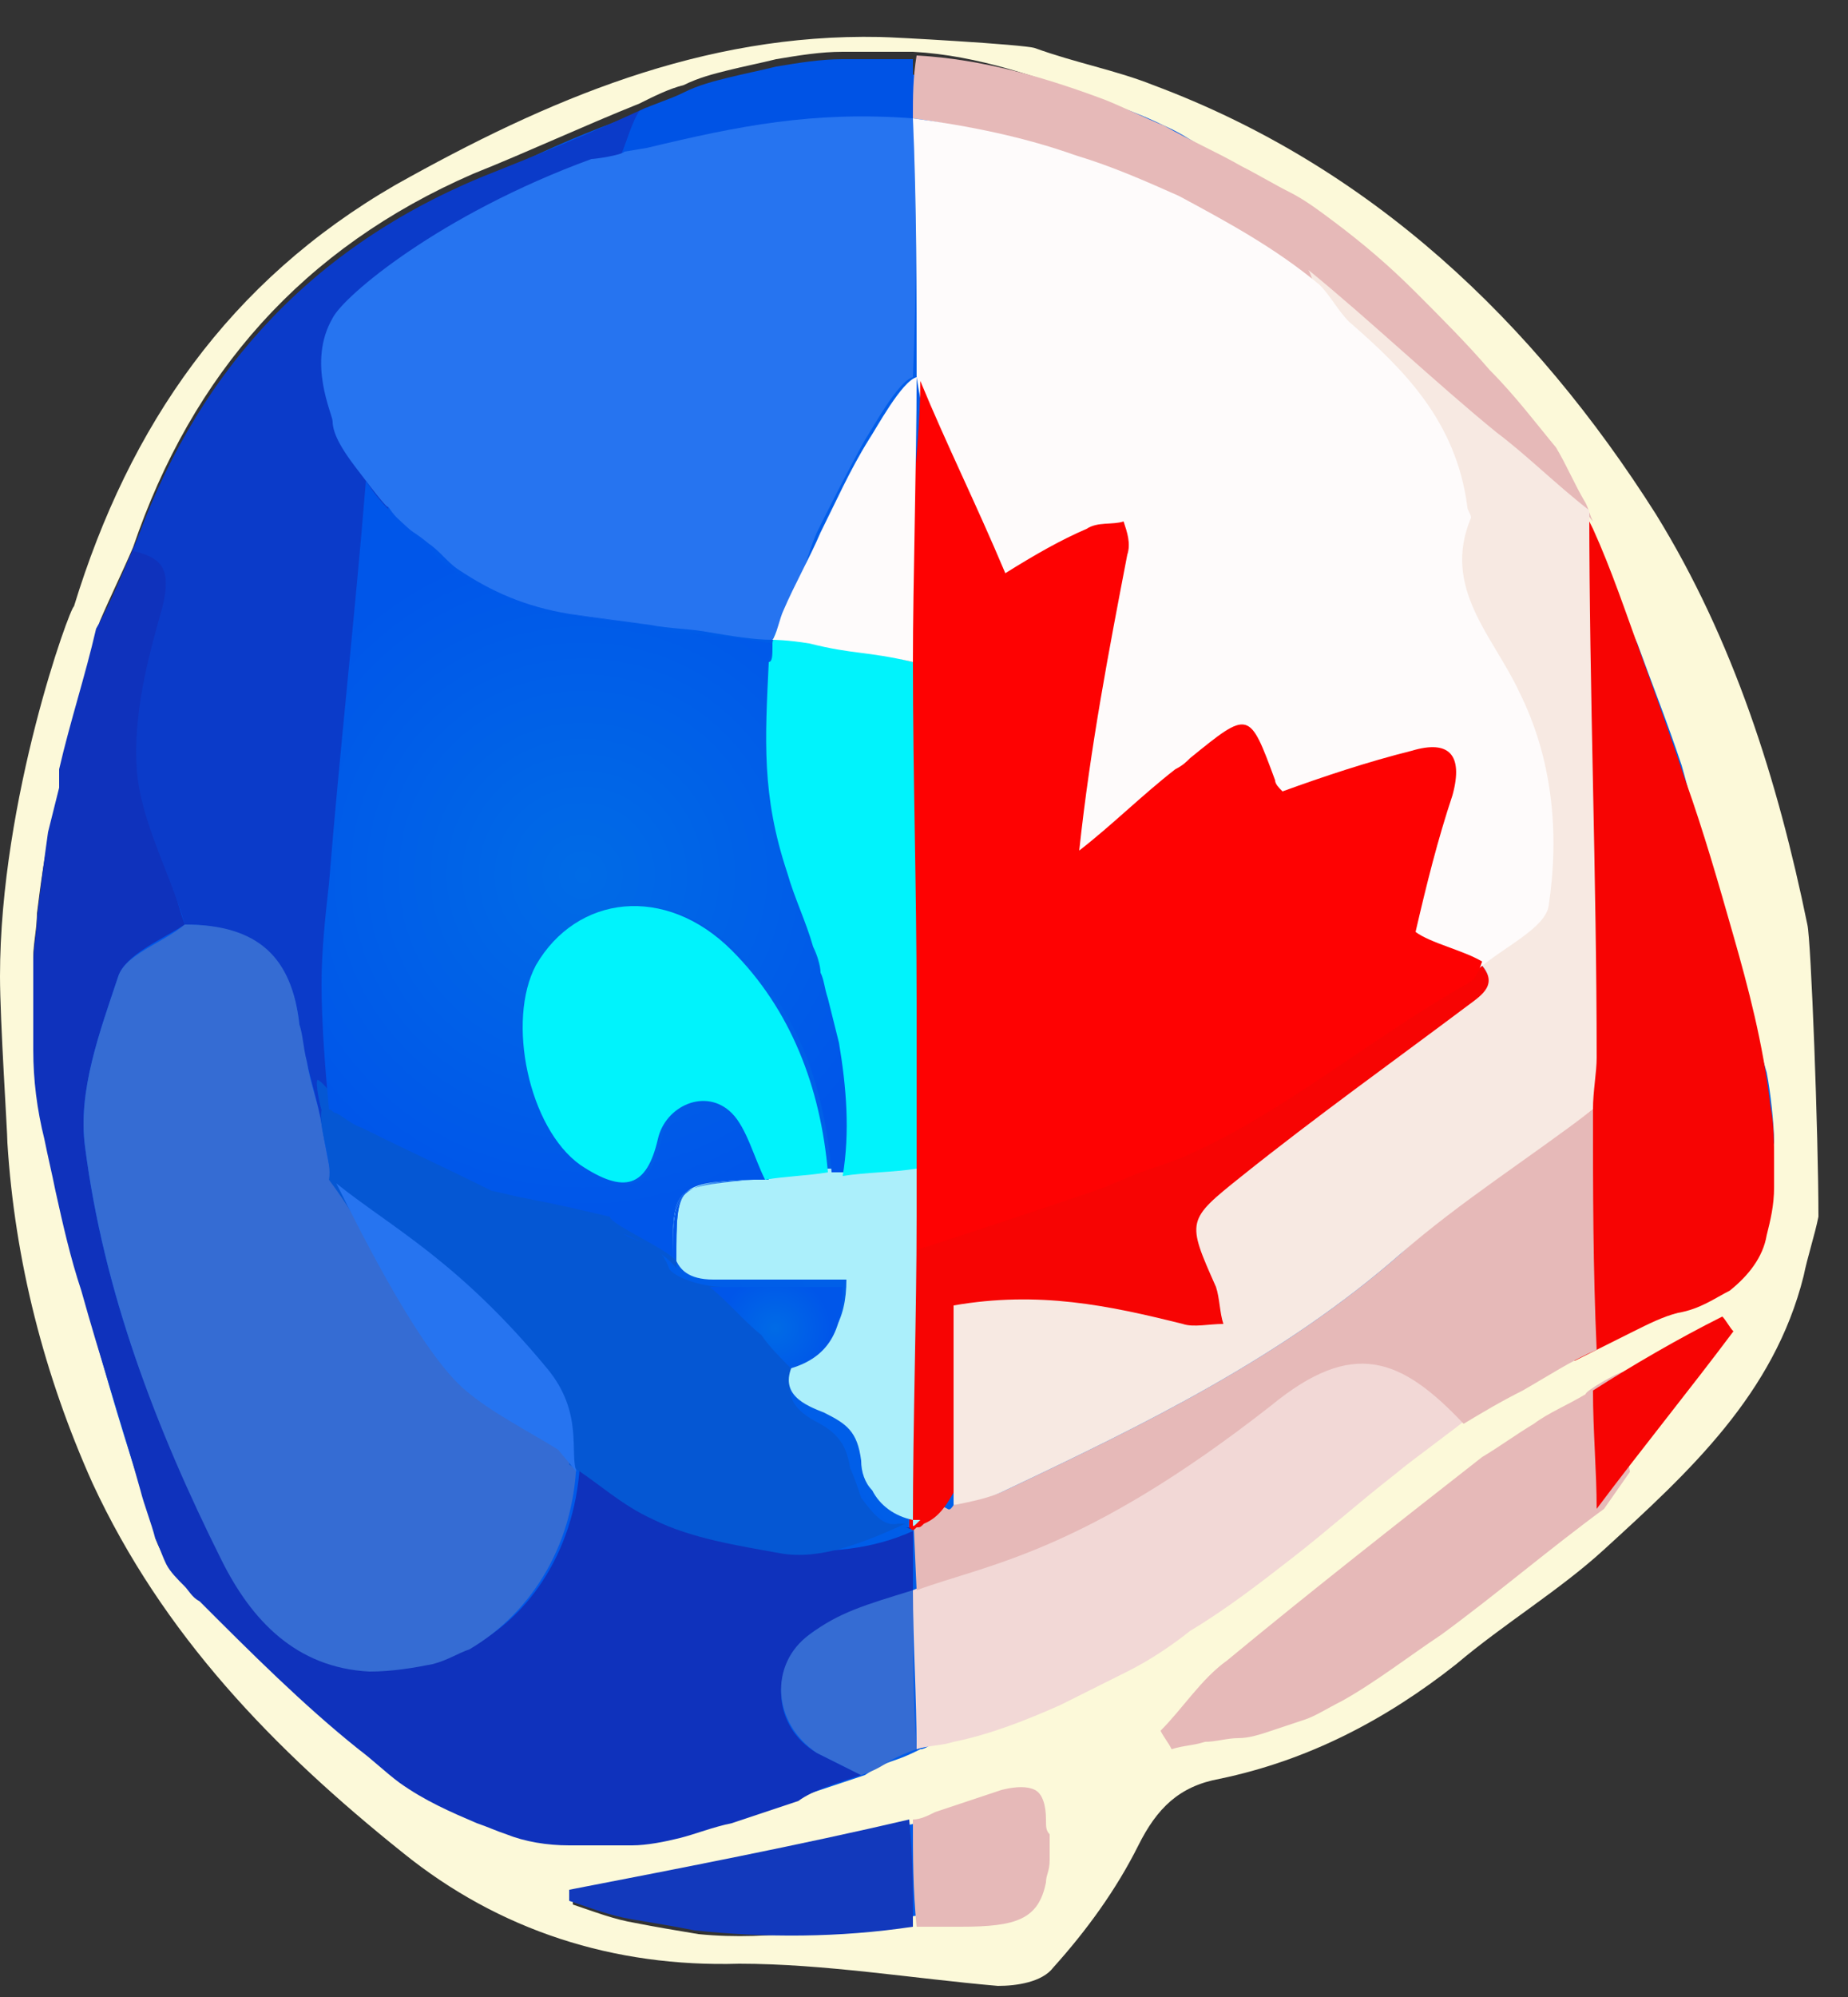 <svg width="50" height="54" viewBox="0 0 50 54" fill="none" xmlns="http://www.w3.org/2000/svg">
<rect x="0" y="0" width="50" height="54" fill="#333333" stroke="none"/>
<path d="M48 24.8C47.3 21 46.1 17.4 44 14.2C40.8 9.2 36.7 5.2 31 3.1C30 2.7 29 2.5 27.9 2.2C27.6 2.1 24.2 2 23.9 2C19.3 1.9 15.3 3.6 11.4 5.8C7.1 8.3 4.5 12 3.1 16.7C3 16.7 1.1 21.7 1.1 26.3C1.1 27.4 1.3 30.3 1.3 30.6C1.5 33.7 2.2 36.6 3.5 39.4C5.3 43.3 8.2 46.3 11.5 48.9C14 50.9 16.9 51.9 20.2 51.8C22.4 51.8 24.7 52.2 26.9 52.4C27.4 52.4 28 52.3 28.3 52C29.1 51 29.9 50 30.5 48.9C31 48 31.6 47.4 32.6 47.1C34.9 46.6 36.9 45.6 38.7 44.1C40 43.1 41.4 42.2 42.6 41.1C44.8 39.1 47 37.1 47.7 34C47.8 33.5 48 33 48.1 32.5C48.3 30.3 48.1 25.2 48 24.8Z" fill="url(#paint0_radial)"/>
<path d="M48.9 25C48.1 21.1 46.9 17.3 44.8 13.9C41.5 8.7 37.1 4.5 31.2 2.3C30.2 1.9 29.1 1.7 28 1.3C27.7 1.2 24.1 1 23.8 1C19 0.9 14.8 2.7 10.7 5C6.2 7.6 3.5 11.5 2 16.4C1.9 16.4 0 21.6 0 26.4C0 27.6 0.2 30.6 0.2 30.9C0.4 34.1 1.2 37.2 2.5 40.1C4.4 44.2 7.4 47.3 10.9 50.1C13.5 52.2 16.6 53.2 20 53.1C22.3 53.1 24.7 53.5 27 53.7C27.5 53.7 28.2 53.6 28.5 53.2C29.4 52.2 30.2 51.1 30.8 49.9C31.3 48.9 31.9 48.3 33 48.1C35.4 47.6 37.5 46.5 39.4 45C40.7 43.9 42.2 43 43.4 41.9C45.7 39.8 48 37.7 48.8 34.5C48.9 34 49.1 33.4 49.2 32.9C49.2 30.7 49 25.4 48.9 25ZM28 50.2C28 50.4 28 50.8 28 51C27.8 52 27.6 51.8 26.1 51.8C25.7 51.8 25.2 51.8 24.8 51.8C22.8 52.1 20.9 52.5 18.9 52.3C18.3 52.2 17.7 52.1 17.2 52C16.6 51.9 16.1 51.7 15.5 51.5C15.5 51.4 15.5 51.3 15.5 51.2C18.6 50.6 21.7 50 24.8 49.3C25 49.2 25.2 49.3 25.4 49.3C26 49.1 26.5 49 27.1 48.8C27.5 48.7 27.7 48.5 27.9 48.7C28 48.7 28 48.6 28 49C28 49.2 28 49.3 28 49.5C28 49.8 28 50 28 50.2ZM43 40.4C41.5 41.5 40.1 42.3 38.6 43.4C37.7 44 37.1 44.7 36.2 45.3C35.9 45.5 35.6 45.7 35.2 45.9C34.9 46 34.7 46.5 34.4 46.6C34.1 46.7 33.7 46.5 33.3 46.6C32.9 46.7 33 46.7 32.7 46.8C32.4 46.8 32 47.1 31.7 47.1C31.7 47.1 31.7 47.1 31.6 46.9C32.2 46.3 32.4 45.9 33.1 45.3C35.4 43.4 37.6 41.6 40 39.9C40.4 39.6 40.9 39.1 41.4 38.8C41.9 38.5 42.3 38.5 42.7 38.2C42.8 38.2 42.9 37.7 43 37.7C44.2 37 45.3 36.4 46.5 35.7C46.6 35.8 46.7 36 46.8 36.1C45.7 37.6 44.2 38.8 43 40.4ZM47.9 31.8C47.9 32.3 47.8 32.4 47.7 32.8C47.5 33.4 47.3 33.9 46.8 34.3C46.4 34.6 46.2 34.7 45.6 34.8C45.2 34.9 44.7 35.3 44.3 35.5C43.9 35.7 43.6 35.7 43.2 35.9C42.5 36.3 41.8 36.6 41.2 37C40.7 37.3 40.1 37.8 39.6 38.1C39 38.6 38.3 38.8 37.7 39.3C36.8 40 35.8 41.1 34.9 41.8C34 42.5 33 43 32 43.6C31.4 44 31.2 44.6 30.6 44.9C30 45.2 29 45.5 28.4 45.8C27.5 46.2 26.9 46.4 25.9 46.6C25.6 46.7 25.2 47.3 24.9 47.3C24.7 47.4 24.5 47.5 24.2 47.6C23.9 47.7 23.7 47.8 23.4 48C22.8 48.2 22.2 48.4 21.6 48.6C21 48.8 20.4 49 19.8 49.2C19.3 49.4 18.9 49.5 18.4 49.6C17.9 49.7 17.5 49.8 17.1 49.8C16.5 49.9 15.9 49.9 15.4 49.8C14.9 49.7 14.3 49.7 13.7 49.5C13.4 49.4 13.2 49.3 12.9 49.2C12.2 48.9 11.5 48.6 10.8 48.1C10.4 47.8 10 47.5 9.7 47.2C8.2 45.9 6.8 44.6 5.4 43.2C5.3 43.1 5.2 42.9 5 42.8C4.8 42.6 4.7 42.4 4.5 42.2C4.4 42 4.2 41.7 4.2 41.5C4.1 41.1 3.9 40.6 3.8 40.2C3.2 38.4 2.7 36.6 2.2 34.8C1.9 33.9 1.7 33 1.5 32.1C1.4 31.6 1.3 31.2 1.2 30.7C1.1 29.9 1 29.1 0.9 28.3C0.9 27.9 0.9 27.5 0.9 27.1C0.9 26.7 0.9 26.3 0.9 25.9C0.9 25.5 1 25.1 1 24.7C1.1 23.9 1.2 23.1 1.4 22.3C1.5 21.9 1.6 21.5 1.7 21.1C1.7 20.9 1.7 20.8 1.7 20.6C2 19.3 2.4 18.1 2.7 16.8C3 16.1 3.3 15.5 3.6 14.8C5.2 10.1 8.2 6.7 12.8 4.7C14.3 4.1 15.8 3.4 17.3 2.8C17.7 2.6 18.1 2.4 18.5 2.3C18.9 2.1 19.3 2 19.7 1.9C20.1 1.8 20.6 1.7 21 1.6C21.6 1.5 22.2 1.4 22.8 1.4C23.4 1.4 24 1.4 24.7 1.4C26.5 1.5 28.1 2.1 29.8 2.7C30.3 2.9 30.9 3.1 31.5 3.4C32.2 3.7 32.8 4.2 33.5 4.6C33.9 4.8 34.4 5.1 34.8 5.3C35.2 5.5 35.6 5.8 36 6.1C36.8 6.7 37 7.7 37.7 8.3C38.4 9 39.4 9.6 40.1 10.4C40.7 11.1 40.9 11.9 41.5 12.6C41.8 13 42.4 13.4 42.7 13.9C42.8 14.1 42.9 14.6 43 14.7C43.4 15.8 43.8 16.3 44.3 17.4C44.7 18.5 45.1 19.5 45.5 20.7C45.9 22.1 46.2 23.7 46.6 25.1C47 26.5 47.4 27.6 47.8 29C47.9 29.5 48 30.4 48 30.9C47.8 31.4 47.9 31.6 47.9 31.8Z" fill="#FCF9D9"/>
<path d="M24.5 41.3C24.6 41.3 24.6 41.3 24.7 41.3C24.6 41.4 24.6 41.3 24.5 41.3Z" fill="#0F32BC"/>
<path d="M23.3 48C22.9 47.8 22.5 47.6 22.1 47.4C20.9 46.7 20.8 45.1 21.9 44.2C22.7 43.6 23.6 43.6 24.7 43V41.4C23.6 41.9 22.4 42 21.3 41.9C20.2 41.8 19.2 41.4 18.2 40.8C17.3 40.3 16.5 39.7 15.7 39.2C15.7 41.6 14.5 43.6 12.8 44.5C12.5 44.7 12.1 44.8 11.8 44.9C11.3 45.1 10.7 45.1 10.1 45.1C8.1 45 6.9 43.7 6.1 42.1C4.2 38.7 2.8 34.9 2.3 31C2.1 29.5 2.7 27.9 3.2 26.4C3.4 25.8 4.4 25.4 5 25C4.5 23.6 4.4 22.1 4.3 20.6C4.2 19.2 4.3 17.7 4.7 16.3C4.9 15.4 4.5 14.7 3.7 14.6C3.4 15.3 3 16.3 2.6 17C2.3 18.3 1.9 19.5 1.6 20.8C1.6 21 1.6 21.1 1.6 21.3C1.5 21.7 1.4 22.1 1.3 22.5C1.2 23.2 1.1 24 1 24.8C1 25.2 0.9 25.6 0.9 26C0.9 26.4 0.9 26.8 0.9 27.2C0.9 27.6 0.9 28 0.9 28.4C0.9 29.2 1 30 1.2 30.8C1.3 31.3 1.4 31.7 1.5 32.2C1.7 33.1 1.9 34 2.2 34.9C2.7 36.7 3.3 38.5 3.8 40.3C3.9 40.7 4.1 41.2 4.2 41.6C4.3 41.8 4.4 42.1 4.5 42.3C4.6 42.5 4.8 42.7 5 42.9C5.1 43 5.2 43.2 5.4 43.3C6.8 44.7 8.2 46.1 9.7 47.3C10.1 47.6 10.4 47.9 10.8 48.2C11.5 48.7 12.2 49 12.9 49.3C13.2 49.4 13.4 49.5 13.7 49.6C14.2 49.8 14.8 49.9 15.4 49.9C16 49.9 16.5 49.9 17.1 49.9C17.5 49.9 18 49.8 18.4 49.7C18.8 49.6 19.3 49.4 19.8 49.3C20.4 49.1 21 48.9 21.6 48.7C22 48.4 22.7 48.2 23.3 48Z" fill="#0F32BC"/>
<path d="M4.4 16.4C4 17.8 3.6 19.3 3.7 20.8C3.8 22.2 4.6 23.6 5 25C6.9 25 7.9 25.9 8.1 27.7C8.1 28 8.2 28.4 8.3 28.7C8.4 29.2 8.6 29.8 8.7 30.4C8.9 31 9 31.5 9.1 32C9.2 31.5 9.8 31.4 9.9 30.9C9.8 29.8 9.9 29.2 9.9 28.1C9.9 27.2 9.5 25.1 9.6 24.2C9.9 20.5 10.2 17.4 10.5 13.7C10.9 13.4 10.4 12.4 10.4 12.2C10.1 11.8 9.4 11.5 9.3 11C9.3 10.9 9.2 10.7 9.2 10.6C9.2 10.4 9.2 10.2 9.2 10C9.2 9.2 9.6 8.5 10.2 8.1C10.4 8 10.7 8.1 11 8.1C12.7 6.9 14.4 5.7 16 4.5C16.2 4.4 16.3 4.3 16.5 4.3C16.6 4.3 16.6 4.3 16.7 4.3C16.8 4.2 16.9 4.2 17 4.1C17.2 3.7 17.3 3.3 17.5 2.9C16 3.6 14.5 4.2 13 4.8C8.2 6.8 5.2 10.3 3.6 14.9C4.5 15.1 4.6 15.5 4.4 16.4Z" fill="#0B3BC9"/>
<path d="M46.9 25.3C46.5 23.9 46.1 22.5 45.6 21.1C45.2 19.9 44.8 18.8 44.4 17.7C44 16.6 43.6 15.4 43.1 14.3L42.3 12.7C42.3 17.5 42.6 34.7 42.6 36.8C43 36.6 43.8 36.2 44.2 36C44.6 35.8 45 35.6 45.4 35.5C46 35.4 46.4 35.1 46.8 34.9C47.3 34.5 47.7 34 47.8 33.4C47.9 33 48 32.6 48 32.1C48 31.9 48 31.6 48 31.4C48 30.9 48 30.4 47.9 29.9C47.7 28.2 47.3 26.7 46.9 25.3Z" fill="#F70403"/>
<path d="M34.5 37.6C31.3 39.3 29.6 40.6 26.4 42.2L25.4 42.7L24.7 43C24.7 44.4 24.8 45.9 24.8 47.3C25.1 47.2 25.5 47.2 25.8 47.1C26.8 46.9 27.8 46.5 28.7 46.1C29.3 45.8 29.9 45.5 30.5 45.2C31.1 44.9 31.7 44.5 32.2 44.1C33.2 43.5 34.1 42.8 35 42.1C35.9 41.4 36.8 40.6 37.7 39.9C38.3 39.4 39.3 38.7 39.9 38.2C38.3 36.4 37 36.2 34.5 37.6Z" fill="#F2D8D6"/>
<path d="M43.1 30C41.3 31.3 39.5 32.4 37.9 33.9C34.7 36.7 31 38.5 27.2 40.3C26.8 40.5 26.3 40.5 25.8 40.7C25.6 41 25.7 40.6 25.2 40.8C25.1 40.8 24.8 40.9 24.7 40.8L24.8 43C26.7 42.3 29.3 42 34.4 38C36.6 36.2 37.9 36.7 39.6 38.5C40.1 38.2 40.6 37.9 41.2 37.6C41.9 37.2 42.5 36.8 43.2 36.5C43.1 34.3 43.1 32.2 43.1 30Z" fill="#E6B9B8"/>
<path d="M43.9 37.1C43.8 37.1 42.9 37.6 42.9 37.7C42.4 38 41.9 38.2 41.5 38.5C41 38.8 40.6 39.1 40.1 39.4C37.8 41.2 35.5 43 33.2 44.9C32.5 45.4 32 46.2 31.4 46.8C31.5 47 31.6 47.1 31.7 47.3C32 47.2 32.3 47.2 32.6 47.1C32.9 47.1 33.2 47 33.5 47C33.8 47 34.1 46.9 34.4 46.8C34.7 46.7 35 46.6 35.3 46.5C35.6 46.4 35.9 46.2 36.3 46C37.2 45.5 38.1 44.8 39 44.2C40.5 43.1 41.9 41.9 43.4 40.8L44.1 39.8C43.9 38.7 44 38.2 43.9 37.1Z" fill="#E6B9B8"/>
<path d="M24.7 3.2C24.7 3.2 24.8 3.2 24.7 3.2C26.3 3.4 27.5 3.9 28.9 4.4C29.8 4.7 31.1 5.2 31.9 5.6C33.2 6.2 34.4 7.3 35.7 8.2C37.3 9.5 39 10.9 40.5 12.2C41.3 12.9 42.1 13 42.8 13.7C42.9 13.8 43 14 43.1 14.1C43 13.9 43 13.8 42.9 13.6C42.6 13.1 42.4 12.6 42.1 12.1C41.6 11.5 41 10.7 40.3 10C39.7 9.3 39 8.6 38.3 7.9C37.6 7.2 36.9 6.6 36.1 6C35.7 5.7 35.3 5.4 34.9 5.2C34.5 5 34 4.7 33.6 4.5C32.9 4.1 32.2 3.8 31.5 3.4C31 3.2 30.4 2.9 29.9 2.7C28.3 2.1 26.6 1.6 24.8 1.5C24.7 2.1 24.7 2.6 24.7 3.2Z" fill="#E6B9B8"/>
<path d="M15.4 51.1C15.4 51.2 15.4 51.3 15.4 51.4C16 51.6 16.5 51.8 17.1 51.9C17.7 52 18.3 52.1 18.8 52.2C20.7 52.4 22.7 52.4 24.7 52.1C24.7 51.1 24.7 50.2 24.6 49.2C21.6 49.9 18.5 50.5 15.4 51.1Z" fill="#1239BC"/>
<path d="M24.7 43C23.4 43.4 22.7 43.6 21.9 44.2C20.8 45 20.9 46.6 22.1 47.4C22.5 47.6 22.9 47.8 23.3 48C23.6 47.9 23.8 47.8 24.1 47.6C24.3 47.5 24.5 47.4 24.8 47.3C24.7 45.9 24.7 44.4 24.7 43Z" fill="#356CD3"/>
<path d="M28.3 49.2C28.3 48.8 28.2 48.5 28 48.4C27.8 48.3 27.5 48.3 27.1 48.4C26.5 48.6 25.9 48.8 25.3 49C25.1 49.1 24.9 49.2 24.7 49.2C24.7 50.2 24.7 51.1 24.8 52.1C25.2 52.1 25.6 52.1 26 52.1C27.5 52.1 28.1 51.9 28.3 50.9C28.3 50.7 28.4 50.6 28.4 50.3C28.4 50.1 28.4 49.9 28.4 49.6C28.3 49.5 28.3 49.4 28.3 49.2Z" fill="#E6B9B8"/>
<path d="M16.8 4.2C19.4 3.6 22 3 24.7 3.2C24.7 2.7 24.7 2.1 24.7 1.6C24.1 1.6 23.5 1.6 22.8 1.6C22.2 1.6 21.6 1.7 21 1.8C20.6 1.9 20.1 2 19.7 2.1C19.3 2.2 18.9 2.3 18.5 2.5C18.1 2.7 17.7 2.8 17.3 3C17.1 3.3 17 3.7 16.8 4.2Z" fill="#0053E5"/>
<path d="M43.1 37.6C43.1 38.7 43.2 39.8 43.2 40.8C44.4 39.2 45.7 37.6 46.9 36C46.8 35.9 46.7 35.7 46.6 35.6C45.4 36.2 44.2 36.9 43.1 37.6Z" fill="#F70403"/>
<path d="M15.4 38.9C14.6 38.4 13.9 37.9 13.2 37.3C12.1 36.3 11 35.3 10.3 33.9C9.7 33.1 9.6 32.8 9 32C8.9 31.5 8.8 31 8.7 30.4C8.6 29.8 8.4 29.3 8.3 28.7C8.2 28.3 8.2 28 8.1 27.7C7.9 25.9 7 25 5 25C4.4 25.5 3.4 25.8 3.2 26.4C2.7 27.9 2.1 29.5 2.3 31C2.8 34.9 4.2 38.6 6 42.2C6.8 43.8 8 45.1 10 45.2C10.6 45.2 11.2 45.1 11.7 45C12.1 44.9 12.4 44.7 12.7 44.6C14.4 43.6 15.6 41.7 15.6 39.3C15.5 39.1 15.4 39 15.4 38.9Z" fill="#356CD3"/>
<path d="M23.3 40.5C23.2 40.2 23.1 39.9 23 39.7C22.9 39 22.6 38.7 22 38.4C21.5 38.1 21.1 37.7 21.6 36.8C21.3 36.5 21 36.1 20.8 35.9C20.4 35.5 20.1 35.2 19.6 34.8C18.9 34.8 18.2 34.5 18.1 34.3C18 33.9 17.1 32.8 16.3 32.5C14.6 32.1 14.1 31.8 12.6 31.5C11.4 30.9 10.5 30.5 9.3 29.9C9.1 29.8 8.8 29.3 8.6 29.2C8.5 29.2 8.7 30.1 8.7 30C8.6 30.5 9 31.4 8.9 31.9C9.5 32.7 9.6 33 10.2 33.8C11.7 35 13.3 36.2 14.7 37.4C15 37.7 15.1 38.3 15.2 38.8C15.3 38.9 15.3 39 15.4 39V39.6C16.2 40.1 16.8 40.7 17.7 41.1C18.7 41.6 20 41.8 21.1 42C22.2 42.2 23.4 41.7 24.5 41.2C24.4 41.2 24.4 41.2 24.3 41.2C23.9 41.3 23.6 40.9 23.3 40.5Z" fill="#0557D3"/>
<path d="M32 36C32.3 36.1 32.8 36 33.2 36C33.1 35.7 33.4 34.9 33.2 34.6C32.4 32.8 32.4 33.4 33.9 32.2C35.9 30.6 38 29.2 40 27.7C40.4 27.4 40.6 26.6 40 26C39.9 26 39.7 26 39.6 26C39.5 26.2 39.4 26.6 39.2 26.7C36.8 28.1 34.4 29.5 31.9 30.7C31.5 30.9 31 31.1 30.4 31.3C30.2 31.4 29.9 31.5 29.7 31.5C27.4 32.3 24.7 33 24.7 33C24.7 35.7 24.7 38.5 24.6 41.2V41.3C24.7 41.4 24.7 41.4 24.8 41.3C24.9 41.3 24.9 41.3 25 41.2C25.5 41 25.7 40.5 25.9 40.2C25.9 38.4 25.9 37.1 25.9 35.3C28.3 35 30 35.5 32 36Z" fill="#F70403"/>
<path d="M24.7 41.2C24.7 38.4 24.8 35.6 24.8 32.9C24.8 32.4 24.8 31.9 24.8 31.4C24.2 31.5 23.4 31.5 22.8 31.6C22.7 31.6 22.6 31.6 22.5 31.6H22.4C21.8 31.7 21.3 31.7 20.7 31.8C20.6 31.8 20.5 31.8 20.3 31.8C18.3 31.9 18.3 32.1 18.3 34C18.3 34.1 18.3 34.1 18.3 34.1C18.4 34.3 18.6 34.6 19.3 34.6C20.5 34.6 21.7 34.6 22.9 34.6C22.9 35.7 22.5 36.4 21.5 36.8C21 37.7 21.8 38 22.3 38.2C22.9 38.5 23.2 38.7 23.3 39.5C23.3 39.8 23.4 40.1 23.6 40.3C23.8 40.7 24.2 41 24.7 41.1C24.8 41.1 24.8 41.1 24.9 41.1C24.7 41.3 24.7 41.3 24.7 41.2Z" fill="#ABEFFB"/>
<path d="M24.7 3.2C22 3 20 3.4 17.5 4L16.9 4.1C16.8 4.2 16.1 4.3 16 4.3C11.9 5.8 9.3 8 9 8.6C8.3 9.8 9 11.2 9 11.4C9 11.9 9.6 12.6 9.9 13C9.9 13 10.5 13.8 10.5 13.7C11 14.4 11 14.2 11.6 14.7C11.9 14.9 12.1 15.2 12.4 15.4C13.3 16 14.2 16.4 15.4 16.6C16.1 16.7 16.9 16.8 17.6 16.9C18.1 17 18.7 17 19.2 17.1C19.8 17.2 20.4 17.3 20.9 17.3L21.1 17.4C21.1 17.3 21.1 17.2 21.1 17.1C21.2 16.9 21.3 16.9 21.4 16.7V16.4C21.7 15.7 21.8 15.1 22.1 14.4C22.5 13.6 22.9 12.8 23.4 11.9C23.6 11.6 24.3 10.3 24.7 10.2C24.8 7.9 24.8 5.5 24.7 3.2C24.8 3.2 24.8 3.2 24.7 3.2C24.7 3.2 24.8 3.2 24.7 3.2Z" fill="#2674F0"/>
<path d="M40.5 11.7C38.9 10.4 37 8.6 35.4 7.3C35.6 7.6 35.7 8.8 36 9C37.5 10.3 38.3 10.9 38.6 13C38.6 13.1 38.3 14.2 38.3 14.2C37.5 16.1 40 17.3 40.7 18.8C41.6 20.6 41.8 22 41.5 24C41.4 24.7 40.7 25.5 40 26C40.6 26.6 40.1 26.9 39.7 27.2C37.7 28.7 35.6 30.2 33.6 31.8C32.1 33 32.1 33 32.9 34.8C33 35.1 33 35.5 33.1 35.8C32.7 35.8 32.3 35.9 32 35.8C30 35.3 28.1 34.9 25.8 35.3C25.8 37.1 25.8 38.9 25.8 40.7C26.3 40.6 26.8 40.5 27.2 40.3C31 38.5 34.7 36.7 37.9 33.9C39.5 32.5 41.4 31.3 43.1 30C43.1 29.5 43.2 29 43.2 28.6C43.2 23.8 43 18.6 43 13.8C42.9 13.7 43.1 13.9 43 13.8C42.1 13.1 41.3 12.3 40.5 11.7Z" fill="#F7E9E2"/>
<path d="M24.8 10.2C25.1 12.2 26.1 14.7 26.9 16.6C27.8 16.1 28.4 15.2 29.1 14.9C29.4 14.8 29.4 14.5 29.7 14.4C29.7 14.7 29.9 15.2 29.9 15.5C29.4 18.1 28.7 21.4 28.4 24.2C29.3 23.5 31.1 22.2 32 21.5C32.1 21.4 32.4 21 32.5 20.9C34.1 19.6 33.4 19.5 33.4 21.5C33.4 22.2 34.8 22 34.8 22.2C36 21.8 36.8 21.3 38 21C39.1 20.7 38.9 20.5 38.6 21.6C38.3 22.8 37.4 24.6 37.1 25.9C37.6 26.2 38.7 26.5 39.2 26.8C39.3 26.8 39.9 26.2 40 26.2C40.7 25.6 41.8 25.1 41.9 24.5C42.2 22.5 42 20.5 41.1 18.7C40.4 17.2 39 15.9 39.8 14C39.8 13.9 39.7 13.8 39.7 13.7C39.4 11.4 38 10 36.5 8.7C36.2 8.4 36 8 35.7 7.7C34.5 6.7 33.2 6 31.9 5.3C31 4.9 30.1 4.5 29.1 4.2C27.7 3.7 26.2 3.4 24.7 3.2C24.8 5.5 24.8 7.9 24.8 10.2Z" fill="#FEFBFB"/>
<path d="M12.6 37.6C13.3 38.2 14.3 38.7 15.1 39.2L15.6 39.8C15.4 39.3 15.8 38.2 14.8 37C12.4 34.1 10.6 33.2 9.1 32C9.8 33.4 11.4 36.6 12.6 37.6Z" fill="#2674F0"/>
<path d="M22.7 28.1C22.6 27.7 22.5 27.3 22.4 26.9C22.3 26.7 22.3 26.5 22.2 26.2C22.1 26 22 25.8 22 25.6C21.8 24.9 21.5 24.3 21.3 23.6C20.6 21.6 20.7 20 20.8 17.9C20.8 17.8 20.9 17.6 20.9 17.5V17.4C20.3 17.3 19.8 17.2 19.2 17.2C18.7 17.1 18.1 17.1 17.6 17C16.9 16.9 16.1 16.8 15.4 16.7C14.2 16.5 13.3 16.1 12.4 15.5C12.1 15.3 11.8 15.1 11.6 14.8C11 14.2 10.4 13.8 9.9 13C9.6 16.7 9.2 20.2 8.9 23.9C8.8 24.8 8.7 25.7 8.7 26.6C8.7 27.7 8.8 28.9 8.9 30C9 30 9 30.1 9.1 30.1C9.3 30.2 9.5 30.4 9.8 30.5C11 31.1 12.1 31.6 13.3 32.2C14.8 32.5 15.1 32.9 16.8 33.3C16.9 33.5 18.2 33.8 18.3 34.1C18.3 32 18.3 32 20.4 31.9C20.5 31.9 20.6 31.9 20.8 31.9C20.5 31.3 20.4 30.5 19.9 30.1C19.2 29.4 18.1 29.8 17.9 30.8C17.6 32.1 17 32.4 15.8 31.5C14.4 30.5 13.8 27.6 14.6 26.1C15.7 24.2 18.1 23.9 19.9 25.7C21.6 27.3 22.3 29.4 22.5 31.7H22.6C22.7 31.7 22.8 31.7 22.9 31.7C23 30.5 22.9 29.3 22.7 28.1Z" fill="url(#paint1_radial)"/>
<path d="M16.5 32.9C14.8 32.5 14.7 32.5 13.2 32.2C14.7 32.5 15 32.9 16.7 33.3C17.5 33.6 18.1 34 18.3 34.3C18.3 34.2 18.3 34.1 18.3 34.1C18.1 33.8 16.5 33.1 16.5 32.9Z" fill="#0557D3"/>
<path d="M18.2 34.1C18.2 34.1 18.2 34.2 18.2 34.3C18.2 34.2 18.2 34.2 18.2 34.1C18.2 32.2 18.3 32 20.3 31.9C18.2 32.1 18.2 32.1 18.2 34.1Z" fill="#ABEFFB"/>
<path d="M18.2 34.1C18.2 34.1 18.2 34.2 18.2 34.3C18.2 34.2 18.2 34.2 18.2 34.1C18.2 32.2 18.3 32 20.3 31.9C18.2 32.1 18.2 32.1 18.2 34.1Z" fill="url(#paint2_radial)"/>
<path d="M15.3 16.6C16 16.7 16.8 16.8 17.5 16.9C16.8 16.8 16.1 16.7 15.3 16.6Z" fill="#2674F0"/>
<path d="M15.3 16.6C16 16.7 16.8 16.8 17.5 16.9C16.8 16.8 16.1 16.7 15.3 16.6Z" fill="url(#paint3_radial)"/>
<path d="M21.4 37C22.4 36.7 22.8 36 22.8 34.8C21.6 34.8 20.4 34.8 19.2 34.8C19.7 35.2 20.1 35.7 20.6 36.1C20.8 36.4 21.1 36.7 21.4 37Z" fill="url(#paint4_radial)"/>
<path d="M39.3 21.5C39.6 20.4 39.2 20 38.2 20.3C37 20.6 35.8 21 34.7 21.4C34.6 21.3 34.5 21.2 34.5 21.1C33.8 19.2 33.8 19.2 32.2 20.5C32.1 20.6 32 20.7 31.8 20.8C30.9 21.5 30.1 22.3 29.2 23C29.5 20.2 30 17.6 30.5 15C30.6 14.7 30.5 14.4 30.4 14.1C30.1 14.2 29.7 14.1 29.4 14.3C28.7 14.6 28 15 27.2 15.5C26.4 13.6 25.6 12 24.9 10.3C24.9 12.4 24.4 15.4 24.4 17.5C24.4 20.6 24 23.6 24 26.7C24 28.2 24.2 30.1 24.2 31.5L24.8 31.6C24.8 32.1 24.8 33.4 24.8 33.8C24.8 33.8 27.6 32.9 29.9 32.1C30.1 32 30.4 31.9 30.6 31.8C31.1 31.6 31.8 31.4 32.2 31.2C34.7 30.1 37.2 28 39.7 26.6C39.9 26.5 40 26.3 40.1 26C39.6 25.7 38.7 25.5 38.3 25.2C38.6 23.9 38.9 22.7 39.3 21.5Z" fill="#FE0202"/>
<path d="M24.8 31.4C24.8 30 24.8 28.5 24.8 27.1C24.8 24 24.7 21 24.7 17.9C23.5 17.6 22.2 17.3 21 17.1C21 17.1 20.9 17.3 20.9 17.4V17.5C20.9 17.7 20.9 17.9 20.8 17.9C20.7 20 20.6 21.5 21.3 23.6C21.5 24.3 21.8 24.9 22 25.6C22.1 25.8 22.2 26.1 22.2 26.3C22.3 26.5 22.3 26.7 22.4 27C22.5 27.4 22.6 27.8 22.7 28.2C22.9 29.4 23 30.6 22.8 31.8C23.4 31.7 24.2 31.7 24.8 31.6C24.8 31.4 24.8 31.4 24.8 31.4Z" fill="#00F3FC"/>
<path d="M19.8 25.7C18 23.9 15.6 24.2 14.5 26.1C13.7 27.6 14.3 30.5 15.7 31.5C16.9 32.3 17.5 32.1 17.8 30.8C18 29.9 19.1 29.4 19.8 30.1C20.2 30.5 20.4 31.3 20.7 31.9C21.3 31.8 21.8 31.8 22.4 31.7C22.2 29.4 21.4 27.3 19.8 25.7Z" fill="#00F3FC"/>
<path d="M24.7 17.9C24.7 15.8 24.8 12.4 24.8 10.2C24.4 10.3 23.7 11.6 23.5 11.9C23 12.7 22.6 13.6 22.2 14.4C21.9 15.1 21.5 15.8 21.2 16.5C21.1 16.7 21 17.2 20.9 17.3C20.9 17.3 21.3 17.3 21.9 17.4C23.1 17.7 23.4 17.6 24.7 17.9Z" fill="#FEFBFB"/>
<defs>
<radialGradient id="paint0_radial" cx="0" cy="0" r="1" gradientUnits="userSpaceOnUse" gradientTransform="translate(39.539 27.07) scale(32.454)">
<stop stop-color="#006BE6"/>
<stop offset="1" stop-color="#0056E9"/>
</radialGradient>
<radialGradient id="paint1_radial" cx="0" cy="0" r="1" gradientUnits="userSpaceOnUse" gradientTransform="translate(15.771 23.658) scale(9.079)">
<stop stop-color="#006BE6"/>
<stop offset="1" stop-color="#0056E9"/>
</radialGradient>
<radialGradient id="paint2_radial" cx="0" cy="0" r="1" gradientUnits="userSpaceOnUse" gradientTransform="translate(17.495 25.468) scale(7.315)">
<stop stop-color="#006BE6"/>
<stop offset="1" stop-color="#0056E9"/>
</radialGradient>
<radialGradient id="paint3_radial" cx="0" cy="0" r="1" gradientUnits="userSpaceOnUse" gradientTransform="translate(17.495 25.468) scale(7.315)">
<stop stop-color="#006BE6"/>
<stop offset="1" stop-color="#0056E9"/>
</radialGradient>
<radialGradient id="paint4_radial" cx="0" cy="0" r="1" gradientUnits="userSpaceOnUse" gradientTransform="translate(20.981 35.919) scale(1.48)">
<stop stop-color="#006BE6"/>
<stop offset="1" stop-color="#0056E9"/>
</radialGradient>
</defs>
</svg>

